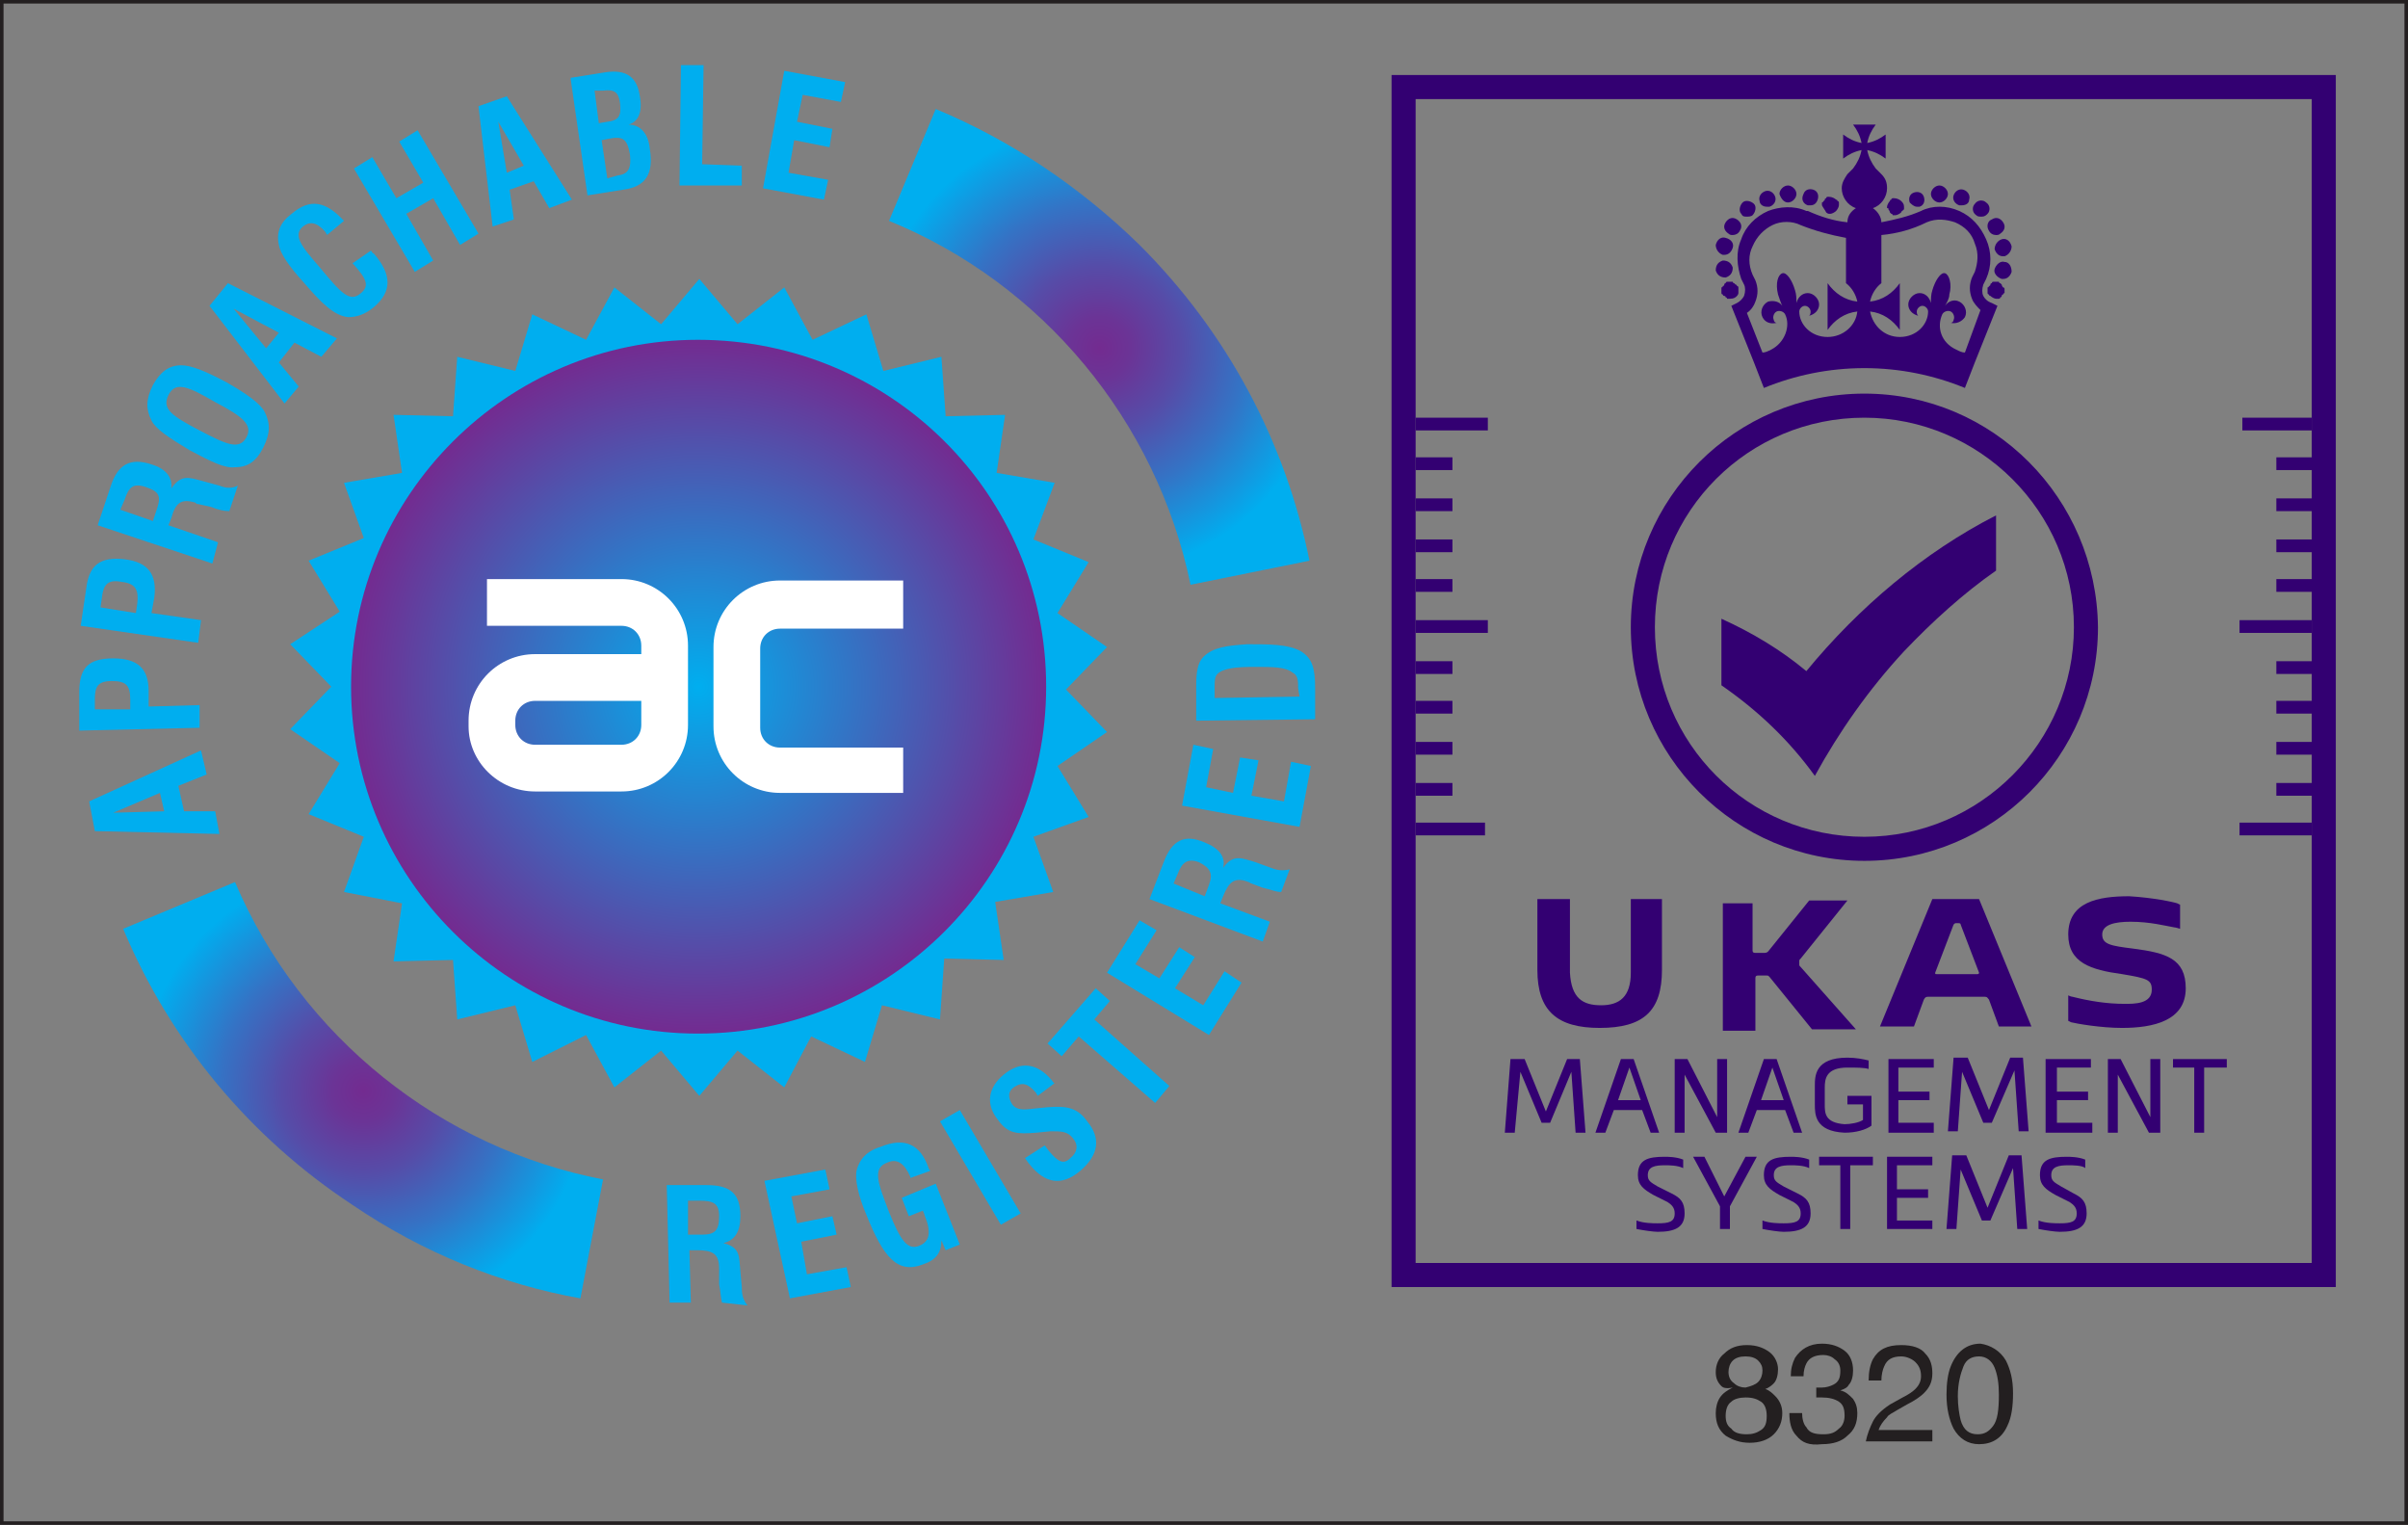 <?xml version="1.0" encoding="utf-8"?>
<!-- Generator: Adobe Illustrator 26.3.1, SVG Export Plug-In . SVG Version: 6.00 Build 0)  -->
<svg version="1.1" id="Layer_1" xmlns="http://www.w3.org/2000/svg" xmlns:xlink="http://www.w3.org/1999/xlink" x="0px" y="0px"
	 viewBox="0 0 170.1 107.7" style="enable-background:new 0 0 170.1 107.7;" xml:space="preserve">
<rect x="0" y="0" width="170.1" height="107.7" fill="#808080" stroke="none"/>
<style type="text/css">
	.st0{fill:none;stroke:#231F20;stroke-width:0.5;}
	.st1{fill:#231F20;}
	.st2{fill:#00AEEF;}
	.st3{fill:url(#SVGID_1_);}
	.st4{fill:#FFFFFF;}
	.st5{fill:url(#SVGID_00000165924481866093990510000002949504167154217361_);}
	.st6{fill:url(#SVGID_00000065062507508817671940000006144595055482582954_);}
	.st7{fill:#330072;}
</style>
<rect class="st0" width="170.1" height="107.7"/>
<g>
	<path class="st1" d="M121.6,97.9c-0.3-0.3-0.4-0.6-0.4-1c0-0.5,0.2-1,0.6-1.3c0.4-0.4,0.9-0.6,1.6-0.6c0.7,0,1.2,0.2,1.6,0.5
		c0.4,0.3,0.6,0.8,0.6,1.2c0,0.4-0.1,0.8-0.3,1c-0.1,0.1-0.3,0.3-0.6,0.4c0.3,0.1,0.5,0.3,0.7,0.5c0.3,0.3,0.5,0.7,0.5,1.2
		c0,0.6-0.2,1.1-0.6,1.5c-0.4,0.4-1,0.6-1.7,0.6c-0.7,0-1.2-0.2-1.7-0.5c-0.5-0.4-0.7-0.9-0.7-1.6c0-0.4,0.1-0.8,0.3-1.1
		c0.2-0.3,0.5-0.5,0.9-0.7C121.9,98.1,121.7,98,121.6,97.9z M124.4,101c0.3-0.2,0.4-0.5,0.4-1c0-0.4-0.1-0.8-0.4-1
		c-0.3-0.2-0.6-0.3-1.1-0.3c-0.4,0-0.8,0.1-1,0.3c-0.3,0.2-0.4,0.6-0.4,1c0,0.4,0.1,0.7,0.4,0.9c0.2,0.3,0.6,0.4,1.1,0.4
		C123.8,101.3,124.1,101.2,124.4,101z M124.2,97.6c0.2-0.2,0.3-0.5,0.3-0.8c0-0.3-0.1-0.5-0.3-0.7c-0.2-0.2-0.5-0.3-0.9-0.3
		c-0.4,0-0.7,0.1-0.9,0.3c-0.2,0.2-0.3,0.5-0.3,0.8c0,0.3,0.1,0.6,0.4,0.8c0.2,0.2,0.5,0.3,0.8,0.3C123.7,97.9,124,97.8,124.2,97.6z
		"/>
	<path class="st1" d="M126.9,101.4c-0.4-0.4-0.5-1-0.5-1.6h0.9c0,0.4,0.1,0.8,0.3,1c0.2,0.4,0.6,0.5,1.2,0.5c0.5,0,0.8-0.1,1.1-0.4
		c0.3-0.2,0.4-0.6,0.4-0.9c0-0.5-0.1-0.8-0.4-1c-0.3-0.2-0.7-0.3-1.2-0.3c-0.1,0-0.1,0-0.2,0c-0.1,0-0.1,0-0.2,0V98
		c0.1,0,0.2,0,0.2,0c0.1,0,0.1,0,0.2,0c0.3,0,0.6-0.1,0.8-0.2c0.4-0.2,0.5-0.5,0.5-1c0-0.3-0.1-0.6-0.4-0.8
		c-0.2-0.2-0.5-0.3-0.8-0.3c-0.6,0-1,0.2-1.2,0.6c-0.1,0.2-0.2,0.5-0.2,0.9h-0.9c0-0.5,0.1-0.9,0.3-1.3c0.4-0.6,1-1,1.9-1
		c0.7,0,1.2,0.2,1.6,0.5c0.4,0.3,0.6,0.8,0.6,1.4c0,0.4-0.1,0.8-0.3,1c-0.1,0.2-0.3,0.3-0.6,0.4c0.4,0.1,0.6,0.3,0.9,0.6
		c0.2,0.3,0.3,0.6,0.3,1c0,0.7-0.2,1.2-0.7,1.6c-0.4,0.4-1,0.6-1.8,0.6C127.8,102.1,127.3,101.9,126.9,101.4z"/>
	<path class="st1" d="M132.3,100.4c0.2-0.4,0.6-0.8,1.2-1.2l0.9-0.5c0.4-0.2,0.7-0.4,0.9-0.6c0.3-0.3,0.4-0.6,0.4-0.9
		c0-0.4-0.1-0.7-0.4-1c-0.2-0.2-0.6-0.4-1-0.4c-0.6,0-1,0.2-1.2,0.7c-0.1,0.2-0.2,0.6-0.2,1h-0.9c0-0.6,0.1-1.1,0.3-1.5
		c0.4-0.7,1-1,2-1c0.8,0,1.4,0.2,1.7,0.6c0.4,0.4,0.5,0.9,0.5,1.4c0,0.6-0.2,1-0.6,1.4c-0.2,0.2-0.6,0.5-1.2,0.8l-0.7,0.4
		c-0.3,0.2-0.6,0.3-0.7,0.5c-0.3,0.3-0.5,0.6-0.6,0.9h3.8v0.8h-4.7C131.9,101.3,132.1,100.8,132.3,100.4z"/>
	<path class="st1" d="M141.7,96.1c0.3,0.6,0.5,1.3,0.5,2.3c0,0.9-0.1,1.7-0.4,2.3c-0.4,0.9-1.1,1.3-2,1.3c-0.8,0-1.4-0.4-1.8-1.1
		c-0.3-0.6-0.5-1.4-0.5-2.4c0-0.8,0.1-1.5,0.3-2c0.4-1,1.1-1.6,2.1-1.6C140.6,95,141.3,95.4,141.7,96.1z M140.8,100.7
		c0.3-0.4,0.4-1.1,0.4-2.2c0-0.8-0.1-1.4-0.3-1.9c-0.2-0.5-0.6-0.8-1.1-0.8c-0.5,0-0.9,0.2-1.1,0.7c-0.2,0.5-0.4,1.2-0.4,2.1
		c0,0.7,0.1,1.3,0.2,1.7c0.2,0.7,0.6,1,1.2,1C140.2,101.3,140.5,101.1,140.8,100.7z"/>
</g>
<g>
	<g>
		<path class="st2" d="M47.1,83.7l2.8,0c1.7,0,2.4,0.6,2.4,2.2c0,1.1-0.4,1.7-1.2,1.9c1.2,0.3,1.1,0.9,1.2,2l0.1,1.1
			c0,0.6,0.1,0.9,0.4,1.3L51,92c-0.1-0.4-0.1-0.8-0.2-1.3l0-0.9c0-0.1,0-0.1,0-0.2c0-1.1-0.5-1.3-1.6-1.3l-0.5,0l0.1,3.7l-1.5,0
			L47.1,83.7z M49.6,87.2c0.9,0,1.2-0.3,1.2-1.3c0-0.9-0.4-1.1-1.4-1.1l-0.8,0l0,2.4L49.6,87.2z"/>
		<path class="st2" d="M54,83.4l4.3-0.8l0.3,1.4l-2.7,0.5l0.4,1.9l2.5-0.5l0.3,1.3l-2.5,0.5l0.4,2.3l2.8-0.5l0.3,1.4l-4.3,0.8
			L54,83.4z"/>
		<path class="st2" d="M66.5,87.6c0,0.9-0.4,1.4-1.3,1.7c-1.8,0.7-2.8-0.5-4-3.5c-0.6-1.4-0.8-2.5-0.7-3.1c0.2-0.8,0.7-1.4,1.7-1.7
			c1.7-0.7,2.8-0.2,3.4,1.5c0,0.1,0.1,0.1,0.1,0.2l-1.4,0.5c0,0,0-0.1,0-0.1c-0.4-0.9-0.9-1.3-1.6-1c-1.1,0.4-0.7,1.4,0.1,3.5
			c0.8,2,1.3,2.7,2.1,2.4c0.8-0.3,0.9-1,0.4-2.2c0-0.1-0.1-0.2-0.1-0.3l-1,0.4l-0.5-1.3l2.4-1l1.7,4.3l-1,0.4L66.5,87.6z"/>
		<path class="st2" d="M66.4,79.2l1.4-0.8l4.3,7.3l-1.4,0.8L66.4,79.2z"/>
		<path class="st2" d="M73.8,80.9l0.3,0.4c0.6,0.7,1,1,1.5,0.5c0.5-0.4,0.6-0.9,0.2-1.4c-0.4-0.5-0.8-0.5-1.6-0.5l-1,0.1
			c-1.3,0.1-2,0.1-2.7-0.9c-0.9-1.1-0.7-2.3,0.4-3.2c1.2-1,2.4-0.8,3.4,0.4c0.1,0.1,0.1,0.2,0.2,0.2l-1.2,0.9c0-0.1-0.1-0.1-0.1-0.2
			c-0.6-0.7-1-0.8-1.6-0.4c-0.4,0.3-0.4,0.7-0.1,1.2c0.3,0.4,0.8,0.4,1.5,0.3l1-0.1c1.3-0.1,2.1,0,2.8,1c1,1.2,0.8,2.4-0.5,3.5
			c-1.3,1.1-2.5,0.9-3.6-0.5c-0.1-0.1-0.2-0.3-0.3-0.4L73.8,80.9z"/>
		<path class="st2" d="M76.2,73.2L75,74.6l-1-0.9l3.4-3.9l1,0.9L77.3,72l5.3,4.7l-1,1.2L76.2,73.2z"/>
		<path class="st2" d="M78.2,68.7l2.3-3.7l1.2,0.7l-1.5,2.4l1.7,1l1.4-2.2l1.1,0.7L83,69.8l2,1.2l1.5-2.4l1.2,0.8l-2.3,3.7
			L78.2,68.7z"/>
		<path class="st2" d="M81.2,63.5l1-2.6c0.6-1.6,1.5-2,2.9-1.4c1,0.4,1.5,1,1.3,1.8c0.7-1,1.3-0.7,2.3-0.4l1.1,0.4
			c0.5,0.2,0.9,0.2,1.3,0.1L90.5,63c-0.4,0-0.8-0.2-1.3-0.3l-0.8-0.3c-0.1,0-0.1-0.1-0.2-0.1c-1-0.4-1.4,0-1.8,1l-0.2,0.5l3.5,1.3
			l-0.5,1.4L81.2,63.5z M85.4,62.5c0.3-0.8,0.1-1.2-0.7-1.6c-0.8-0.3-1.2,0-1.5,0.8l-0.3,0.7l2.2,0.9L85.4,62.5z"/>
		<path class="st2" d="M83.5,56.9l0.8-4.3l1.4,0.3l-0.5,2.7l1.9,0.4l0.5-2.5l1.3,0.2l-0.5,2.5l2.3,0.4l0.5-2.8l1.4,0.3l-0.8,4.3
			L83.5,56.9z"/>
		<path class="st2" d="M84.5,50.9l0-2.5c0-0.9,0.1-1.6,0.5-2c0.7-0.7,1.7-0.8,3.1-0.9c1.6,0,2.9,0,3.8,0.5c0.8,0.5,1,1.2,1,2.6
			l0,2.2L84.5,50.9z M91.7,48.6c0-0.5,0-0.9-0.4-1.1c-0.5-0.4-1.4-0.4-2.7-0.4c-1.3,0-2.2,0.1-2.6,0.5c-0.2,0.2-0.2,0.5-0.2,1l0,0.7
			l6-0.1L91.7,48.6z"/>
	</g>
	<g>
		<path class="st2" d="M6.7,58.7l-0.4-2.1l7.9-3.6l0.4,1.7l-2,0.8l0.4,1.8l2.2,0l0.3,1.6L6.7,58.7z M11.3,56L8,57.4l3.6-0.1L11.3,56
			z"/>
		<path class="st2" d="M5.6,51.6l0-2.7c0-1.7,0.6-2.4,2.4-2.4c1.7,0,2.5,0.7,2.5,2.3l0,1.1l3.6-0.1l0,1.6L5.6,51.6z M9.2,49.4
			c0-1-0.3-1.3-1.3-1.3c-1,0-1.2,0.4-1.2,1.3l0,0.7l2.5,0L9.2,49.4z"/>
		<path class="st2" d="M5.7,44.2l0.4-2.7c0.2-1.6,1-2.2,2.7-2c1.7,0.2,2.3,1.1,2.1,2.7l-0.2,1.1l3.5,0.5L14,45.4L5.7,44.2z
			 M9.7,42.6c0.1-0.9-0.1-1.4-1.1-1.5c-1-0.2-1.3,0.2-1.4,1.1l-0.1,0.7l2.5,0.4L9.7,42.6z"/>
		<path class="st2" d="M6.9,37.1l0.9-2.7c0.5-1.6,1.4-2.1,2.9-1.6c1,0.3,1.5,0.9,1.4,1.7c0.7-1,1.2-0.8,2.3-0.5l1.1,0.3
			c0.5,0.2,0.9,0.2,1.3,0l-0.6,1.8c-0.4,0-0.8-0.1-1.3-0.3L14,35.6c-0.1,0-0.1,0-0.2-0.1c-1-0.3-1.4,0-1.7,1.1l-0.2,0.5l3.5,1.2
			L15,39.8L6.9,37.1z M11.1,35.9c0.3-0.9,0.1-1.2-0.8-1.5c-0.9-0.3-1.2,0-1.5,0.9L8.5,36l2.3,0.8L11.1,35.9z"/>
		<path class="st2" d="M10.7,29.7c-0.4-0.8-0.4-1.5,0.1-2.5c0.5-0.9,1.1-1.4,2-1.4c0.7,0,1.7,0.4,3.2,1.2c1.4,0.8,2.4,1.5,2.7,2.1
			c0.4,0.8,0.4,1.5-0.1,2.5s-1.1,1.4-2,1.4c-0.7,0.1-1.7-0.4-3.2-1.2C11.9,30.9,11,30.3,10.7,29.7z M17.4,30.9
			c0.5-0.9-0.3-1.5-2.2-2.5c-1.9-1.1-2.8-1.5-3.3-0.5c-0.5,1,0.3,1.5,2.2,2.5C16,31.4,16.9,31.8,17.4,30.9z"/>
		<path class="st2" d="M14.8,21.6l1.3-1.6l7.7,3.9l-1.1,1.3l-1.9-1l-1.1,1.4l1.4,1.7l-1,1.2L14.8,21.6z M19.7,23.5l-3.2-1.7l2.3,2.8
			L19.7,23.5z"/>
		<path class="st2" d="M26.2,17.7c0.1,0.1,0.1,0.2,0.2,0.2c1.3,1.5,1.3,2.7,0,3.8c-0.6,0.5-1.2,0.7-1.8,0.7c-1-0.1-1.9-1-3.1-2.4
			c-1.1-1.2-1.7-2.1-1.8-2.7c-0.2-0.9,0.1-1.6,0.9-2.2c1.3-1.1,2.4-0.9,3.7,0.5l-1.2,1c0-0.1-0.1-0.1-0.1-0.2
			c-0.6-0.7-1.1-0.8-1.6-0.4c-0.7,0.6-0.2,1.3,1.2,2.9c1.5,1.8,2.1,2.5,2.9,1.8c0.6-0.5,0.4-1-0.5-2c0,0-0.1-0.1-0.1-0.1L26.2,17.7z
			"/>
		<path class="st2" d="M25,11.9l1.3-0.8L28,14l1.9-1.1l-1.7-2.9l1.3-0.8l4.3,7.3l-1.3,0.8l-1.9-3.3l-1.9,1.1l1.9,3.3l-1.3,0.8
			L25,11.9z"/>
		<path class="st2" d="M33.8,7.5l2-0.7l4.6,7.3l-1.6,0.6l-1.1-1.9L36,13.4l0.3,2.1l-1.5,0.5L33.8,7.5z M37,11.7l-1.8-3.1l0.6,3.6
			L37,11.7z"/>
		<path class="st2" d="M40.3,5.5l2.5-0.4c1.4-0.2,2.2,0.3,2.4,1.7c0.2,1.1-0.1,1.8-0.8,2c0.8,0,1.4,0.6,1.5,1.7
			c0.3,1.8-0.3,2.7-1.9,2.9l-2.5,0.4L40.3,5.5z M42.9,8.6c0.8-0.1,1-0.4,0.9-1.3c-0.1-0.8-0.4-1-1.2-0.9L42,6.4l0.3,2.3L42.9,8.6z
			 M43.6,12.4c0.8-0.1,1-0.5,0.9-1.5c-0.2-1.1-0.5-1.3-1.5-1.1l-0.5,0.1l0.4,2.7L43.6,12.4z"/>
		<path class="st2" d="M48.1,4.6l1.6,0l-0.1,7l2.8,0.1l0,1.4L48,13.1L48.1,4.6z"/>
		<path class="st2" d="M55.4,5l4.3,0.8l-0.3,1.4l-2.7-0.5l-0.4,1.9l2.5,0.5l-0.2,1.3l-2.5-0.5l-0.4,2.3l2.8,0.5l-0.3,1.4l-4.3-0.8
			L55.4,5z"/>
	</g>
	<path class="st2" d="M55.4,75.8l-3.2-2.5l-2.6,3.1L47,73.4l-3.2,2.5l-1.9-3.6l-3.6,1.8l-1.1-3.9l-3.9,1l-0.3-4l-4,0.1l0.5-4l-4-0.7
		l1.4-3.8l-3.7-1.5l2.1-3.4l-3.3-2.3l2.8-2.9l-2.8-2.9l3.3-2.3L23,40l3.7-1.5l-1.4-3.8l4-0.7l-0.6-4l4,0.1l0.3-4l3.9,1l1.1-3.9
		l3.6,1.7l1.9-3.6l3.2,2.5l2.6-3.1l2.6,3.1l3.2-2.5l1.9,3.6l3.6-1.8l1.1,3.9l3.9-1l0.3,4l4-0.1l-0.5,4l4,0.7l-1.4,3.8l3.7,1.5
		l-2.1,3.4l3.3,2.3l-2.8,2.9l2.8,2.9L74,53.7l2.1,3.4l-3.7,1.5l1.4,3.8l-4,0.7l0.6,4l-4-0.1l-0.3,4l-3.9-1L61,74l-3.6-1.7L55.4,75.8
		z"/>
	<path class="st2" d="M55.4,76.8l-3.3-2.6l-2.7,3.2l-2.7-3.2l-3.3,2.6l-2-3.7L37.6,75l-1.2-4l-4.1,1l-0.3-4.2l-4.2,0.1l0.6-4.1
		L24.3,63l1.4-3.9l-3.9-1.6l2.2-3.6l-3.5-2.4l2.9-3l-2.9-3l3.5-2.3l-2.2-3.6l3.9-1.6l-1.4-3.9l4.1-0.7l-0.6-4.1l4.2,0.1l0.3-4.2
		l4.1,1l1.2-4l3.8,1.8l2-3.7l3.3,2.6l2.7-3.2l2.7,3.2l3.3-2.6l2,3.7l3.8-1.8l1.2,4l4.1-1l0.3,4.2l4.2-0.1l-0.6,4.1l4.1,0.7L73,38.1
		l3.9,1.6l-2.2,3.6l3.5,2.4l-2.9,3l2.9,3l-3.5,2.4l2.2,3.6L73,59.1l1.4,3.9l-4.1,0.7l0.6,4.1l-4.2-0.1L66.4,72l-4.1-1l-1.2,4
		l-3.8-1.8L55.4,76.8z"/>
	<radialGradient id="SVGID_1_" cx="49.343" cy="48.495" r="24.53" gradientUnits="userSpaceOnUse">
		<stop  offset="0" style="stop-color:#00AEEF"/>
		<stop  offset="1" style="stop-color:#732B90"/>
	</radialGradient>
	<path class="st3" d="M73.9,48.5C73.9,62,62.9,73,49.3,73c-13.5,0-24.5-11-24.5-24.5c0-13.5,11-24.5,24.5-24.5
		C62.9,24,73.9,34.9,73.9,48.5z"/>
	<path class="st4" d="M34.4,41v3.2h9.5c0.8,0,1.4,0.6,1.4,1.4c0,0,0,0.5,0,0.6c-1.7,0-7.5,0-7.5,0c-2.6,0-4.7,2.1-4.7,4.7v0.4h0
		c0,2.5,2.1,4.6,4.7,4.6h6.1c2.6,0,4.7-2.1,4.7-4.7v-5.6c0-2.6-2.1-4.7-4.7-4.7H34.4z M36.4,50.9c0-0.8,0.6-1.4,1.4-1.4
		c0,0,5.9,0,7.5,0c0,0.7,0,1.7,0,1.7c0,0.8-0.6,1.4-1.4,1.4h-6.1c-0.8,0-1.4-0.6-1.4-1.4C36.4,51.1,36.4,50.9,36.4,50.9z"/>
	<g>
		<path class="st4" d="M55.1,41c-2.6,0-4.7,2.1-4.7,4.7v5.6c0,2.6,2.1,4.7,4.7,4.7h8.7v-3.2h-8.7c-0.8,0-1.4-0.6-1.4-1.4v-5.6
			c0-0.8,0.6-1.4,1.4-1.4h8.7V41H55.1z"/>
	</g>
	<g>
		
			<radialGradient id="SVGID_00000021115937326946789800000011528245518665389210_" cx="77.675" cy="24.575" r="15.862" gradientUnits="userSpaceOnUse">
			<stop  offset="0" style="stop-color:#732B90"/>
			<stop  offset="0.139" style="stop-color:#6B3496"/>
			<stop  offset="0.363" style="stop-color:#564CA8"/>
			<stop  offset="0.646" style="stop-color:#3473C5"/>
			<stop  offset="0.974" style="stop-color:#04A9EC"/>
			<stop  offset="1" style="stop-color:#00AEEF"/>
		</radialGradient>
		<path style="fill:url(#SVGID_00000021115937326946789800000011528245518665389210_);" d="M66.1,7.7l-3.3,7.9
			c10.8,4.4,18.9,14.1,21.3,25.7l8.4-1.7c-1.7-8.4-5.8-16.1-12-22.3C76.3,13.2,71.4,9.9,66.1,7.7z"/>
		
			<radialGradient id="SVGID_00000075853870543940402450000011679783258003714203_" cx="25.68" cy="77.049" r="15.852" gradientUnits="userSpaceOnUse">
			<stop  offset="0" style="stop-color:#732B90"/>
			<stop  offset="0.139" style="stop-color:#6B3496"/>
			<stop  offset="0.363" style="stop-color:#564CA8"/>
			<stop  offset="0.646" style="stop-color:#3473C5"/>
			<stop  offset="0.974" style="stop-color:#04A9EC"/>
			<stop  offset="1" style="stop-color:#00AEEF"/>
		</radialGradient>
		<path style="fill:url(#SVGID_00000075853870543940402450000011679783258003714203_);" d="M41,91.7l1.6-8.4
			c-11.4-2.2-21.3-10-26-21l-7.9,3.3c3.3,7.9,8.9,14.7,16.2,19.5C29.9,88.5,35.4,90.7,41,91.7z"/>
	</g>
</g>
<g>
	<g>
		<path class="st7" d="M109.5,79.3h-0.6l-1.5-3.6h0L107,80h-0.7l0.4-5.2h1l1.5,3.7l1.5-3.7h0.9l0.4,5.2h-0.7l-0.3-4.3h0L109.5,79.3z
			"/>
		<path class="st7" d="M116.6,80l-0.6-1.6h-2l-0.6,1.6h-0.7l1.8-5.2h0.9l1.8,5.2H116.6z M114.3,77.7h1.6l-0.8-2.3h0L114.3,77.7z"/>
		<path class="st7" d="M121.3,78.9L121.3,78.9l0-4.1h0.7V80h-0.8l-2.2-4.1h0V80h-0.7v-5.2h0.9L121.3,78.9z"/>
		<path class="st7" d="M126.7,80l-0.6-1.6h-2l-0.6,1.6h-0.7l1.8-5.2h0.9l1.8,5.2H126.7z M124.4,77.7h1.6l-0.8-2.3h0L124.4,77.7z"/>
		<path class="st7" d="M130.3,80c-2.1-0.1-2.1-1.3-2.1-2v-1.3c0-0.7,0-2,2.3-2c0.6,0,1.1,0.1,1.5,0.2v0.6c-0.3-0.1-0.9-0.1-1.5-0.1
			c-1.5,0-1.6,0.8-1.6,1.4V78c0,0.6,0,1.3,1.4,1.4c0.4,0,1-0.1,1.3-0.3V78h-1.1v-0.6h1.7v2.1C131.8,79.8,131.1,80,130.3,80z"/>
		<path class="st7" d="M133.4,80v-5.2h3.2v0.6h-2.5v1.7h2.2v0.6h-2.2v1.6h2.5V80H133.4z"/>
		<path class="st7" d="M140.7,79.3h-0.6l-1.5-3.6h0l-0.3,4.2h-0.7l0.4-5.2h1l1.5,3.7l1.5-3.7h0.9l0.4,5.2h-0.7l-0.3-4.3h0
			L140.7,79.3z"/>
		<path class="st7" d="M144.5,80v-5.2h3.2v0.6h-2.4v1.7h2.2v0.6h-2.2v1.6h2.5V80H144.5z"/>
		<path class="st7" d="M151.9,78.9L151.9,78.9l0-4.1h0.7V80h-0.8l-2.2-4.1h0V80h-0.7v-5.2h0.9L151.9,78.9z"/>
		<path class="st7" d="M155.1,75.4h-1.6v-0.6h3.8v0.6h-1.6V80h-0.7V75.4z"/>
		<path class="st7" d="M117.6,82.3c-0.7,0-1.2,0.1-1.2,0.7c0,0.4,0.2,0.5,0.7,0.8l1,0.5c0.6,0.3,0.9,0.6,0.9,1.4
			c0,1-0.7,1.3-1.9,1.3c-0.3,0-1-0.1-1.5-0.2v-0.6c0.5,0.2,1.2,0.2,1.5,0.2c0.8,0,1.2-0.1,1.2-0.7c0-0.4-0.2-0.6-0.5-0.8l-1-0.5
			c-0.7-0.4-1.1-0.7-1.1-1.4c0-1.1,0.7-1.3,1.9-1.3c0.2,0,0.8,0,1.3,0.2v0.6C118.5,82.3,117.9,82.3,117.6,82.3z"/>
		<path class="st7" d="M121.8,84.5L121.8,84.5l1.5-2.8h0.8l-1.9,3.5v1.6h-0.7v-1.6l-1.9-3.5h0.8L121.8,84.5z"/>
		<path class="st7" d="M126.5,82.3c-0.7,0-1.2,0.1-1.2,0.7c0,0.4,0.2,0.5,0.7,0.8l1,0.5c0.6,0.3,0.9,0.6,0.9,1.4
			c0,1-0.7,1.3-1.9,1.3c-0.3,0-1-0.1-1.5-0.2v-0.6c0.5,0.2,1.2,0.2,1.5,0.2c0.8,0,1.2-0.1,1.2-0.7c0-0.4-0.2-0.6-0.5-0.8l-1-0.5
			c-0.7-0.4-1.1-0.7-1.1-1.4c0-1.1,0.7-1.3,1.9-1.3c0.2,0,0.8,0,1.3,0.2v0.6C127.4,82.3,126.8,82.3,126.5,82.3z"/>
		<path class="st7" d="M130.1,82.3h-1.6v-0.6h3.8v0.6h-1.6v4.5h-0.7V82.3z"/>
		<path class="st7" d="M133.3,86.9v-5.2h3.2v0.6H134V84h2.2v0.6H134v1.6h2.5v0.6H133.3z"/>
		<path class="st7" d="M140.6,86.2H140l-1.5-3.6h0l-0.3,4.2h-0.7l0.4-5.2h1l1.5,3.7l1.5-3.7h0.9l0.4,5.2h-0.7l-0.3-4.3h0L140.6,86.2
			z"/>
		<path class="st7" d="M146.1,82.3c-0.7,0-1.2,0.1-1.2,0.7c0,0.4,0.2,0.5,0.7,0.8l0.9,0.5c0.6,0.3,0.9,0.6,0.9,1.4
			c0,1-0.7,1.3-1.9,1.3c-0.3,0-1-0.1-1.5-0.2v-0.6c0.5,0.2,1.2,0.2,1.5,0.2c0.8,0,1.2-0.1,1.2-0.7c0-0.4-0.2-0.6-0.5-0.8l-1-0.5
			c-0.7-0.4-1.1-0.7-1.1-1.4c0-1.1,0.7-1.3,1.9-1.3c0.2,0,0.8,0,1.3,0.2v0.6C147.1,82.3,146.4,82.3,146.1,82.3z"/>
	</g>
	<path class="st7" d="M127.6,47.4c-1.8-1.5-3.8-2.7-6-3.7V45v1.1v0.2v0.9v1.2c2.6,1.8,4.8,3.9,6.6,6.4v0c1.7-3.1,3.8-6.1,6.3-8.8
		c2-2.1,4.2-4.1,6.5-5.7v-0.2v-1.3v-0.6v-0.9v-0.9C135.9,39,131.3,42.9,127.6,47.4z"/>
	<g>
		<g>
			<path class="st7" d="M122.7,20.9C122.7,20.9,122.8,20.9,122.7,20.9c0.1-0.1,0.1-0.2,0.1-0.2c0,0,0-0.1,0-0.1c0,0,0-0.1,0-0.1
				c0,0,0-0.1,0-0.1c0,0,0-0.1,0-0.1c0,0,0-0.1-0.1-0.1c0,0,0-0.1-0.1-0.1c0,0-0.1-0.1-0.1-0.1c0,0-0.1,0-0.1-0.1c0,0-0.1,0-0.1,0
				c-0.1,0-0.1,0-0.2,0c0,0-0.1,0-0.1,0c0,0-0.1,0-0.1,0.1c0,0-0.1,0-0.1,0.1c0,0,0,0.1-0.1,0.1c0,0,0,0.1-0.1,0.1c0,0,0,0.1,0,0.1
				c0,0,0,0.1,0,0.1c0,0,0,0.1,0,0.1c0,0,0,0.1,0,0.1c0,0,0,0.1,0.1,0.1c0,0,0,0.1,0.1,0.1c0,0,0.1,0,0.1,0.1c0,0,0.1,0,0.1,0.1
				c0,0,0.1,0,0.1,0c0,0,0.1,0,0.1,0C122.5,21.1,122.6,21,122.7,20.9"/>
			<path class="st7" d="M122.1,16.5c0.1,0.1,0.2,0.1,0.3,0.1c0.2,0,0.4-0.1,0.5-0.3c0.2-0.3,0.1-0.6-0.2-0.8
				c-0.3-0.2-0.6-0.1-0.8,0.2C121.7,16,121.8,16.3,122.1,16.5"/>
			<path class="st7" d="M123.4,15.3c0.1,0,0.3,0,0.4-0.1c0.2-0.2,0.3-0.6,0.1-0.8c-0.2-0.2-0.6-0.3-0.8-0.1
				c-0.2,0.2-0.3,0.6-0.1,0.8C123.1,15.3,123.2,15.3,123.4,15.3"/>
			<path class="st7" d="M124.8,14.6c0.1,0,0.1,0,0.2,0c0.3-0.1,0.5-0.4,0.4-0.7c-0.1-0.3-0.4-0.5-0.7-0.4c-0.3,0.1-0.5,0.4-0.4,0.7
				C124.3,14.4,124.5,14.6,124.8,14.6"/>
			<path class="st7" d="M126.3,14.3c0.3,0,0.6-0.3,0.6-0.6c0-0.3-0.3-0.6-0.6-0.6c-0.3,0-0.6,0.3-0.6,0.6
				C125.8,14,126,14.3,126.3,14.3"/>
			<path class="st7" d="M127.7,14.5c0.1,0,0.1,0,0.2,0c0.2,0,0.4-0.1,0.5-0.4c0.1-0.3,0-0.6-0.3-0.7c-0.3-0.1-0.6,0-0.7,0.3
				C127.2,14.1,127.4,14.4,127.7,14.5"/>
			<path class="st7" d="M121.7,18c0,0,0.1,0,0.1,0c0.3,0,0.5-0.2,0.6-0.5c0.1-0.3-0.1-0.6-0.5-0.7c-0.3-0.1-0.6,0.1-0.7,0.5
				C121.2,17.6,121.4,17.9,121.7,18"/>
			<path class="st7" d="M121.9,19.6c0.3-0.1,0.5-0.3,0.5-0.7v0c-0.1-0.3-0.3-0.5-0.7-0.5c-0.3,0.1-0.5,0.3-0.5,0.7
				C121.3,19.4,121.5,19.6,121.9,19.6C121.8,19.6,121.9,19.6,121.9,19.6"/>
			<path class="st7" d="M129,15C129.1,15,129.1,15,129,15c0.1,0.1,0.2,0.1,0.2,0.1c0,0,0.1,0,0.1,0c0.1,0,0.3-0.1,0.4-0.2
				c0.1-0.1,0.2-0.3,0.2-0.4c0,0,0-0.1,0-0.1c0,0,0-0.1,0-0.1c0,0,0-0.1-0.1-0.1c0,0,0-0.1-0.1-0.1c-0.1-0.1-0.3-0.2-0.5-0.2
				c0,0-0.1,0-0.1,0c0,0-0.1,0-0.1,0.1c0,0-0.1,0-0.1,0.1c0,0,0,0.1-0.1,0.1c0,0,0,0.1-0.1,0.1c0,0,0,0.1,0,0.1c0,0,0,0.1,0,0.1
				C128.8,14.7,128.9,14.8,129,15C129,15,129,15,129,15"/>
			<path class="st7" d="M141.5,20.3C141.5,20.3,141.5,20.2,141.5,20.3c-0.1-0.1-0.1-0.2-0.1-0.2c0,0-0.1-0.1-0.1-0.1
				c0,0-0.1,0-0.1-0.1c0,0-0.1,0-0.1,0c-0.1,0-0.2,0-0.2,0c0,0-0.1,0-0.1,0c0,0-0.1,0-0.1,0.1c0,0-0.1,0-0.1,0.1c0,0,0,0.1-0.1,0.1
				c0,0,0,0.1-0.1,0.1c0,0,0,0.1,0,0.1c0,0,0,0.1,0,0.1c0,0,0,0.1,0,0.1c0,0,0,0.1,0,0.1c0,0,0,0.1,0.1,0.1c0,0,0,0.1,0.1,0.1
				c0.1,0.1,0.3,0.2,0.4,0.2c0,0,0.1,0,0.1,0c0,0,0.1,0,0.1,0c0,0,0.1,0,0.1-0.1c0,0,0.1,0,0.1-0.1c0,0,0-0.1,0.1-0.1
				c0,0,0-0.1,0.1-0.1c0,0,0-0.1,0-0.1c0,0,0-0.1,0-0.1c0,0,0-0.1,0-0.1C141.6,20.4,141.6,20.3,141.5,20.3"/>
			<path class="st7" d="M138.4,14.5c0.1,0,0.1,0,0.2,0c0.2,0,0.5-0.1,0.5-0.4c0.1-0.3-0.1-0.6-0.4-0.7c-0.3-0.1-0.6,0.1-0.7,0.4
				C137.9,14.1,138.1,14.4,138.4,14.5"/>
			<path class="st7" d="M139.6,15.2c0.1,0.1,0.2,0.1,0.4,0.1c0.2,0,0.3-0.1,0.4-0.2c0.2-0.2,0.2-0.6-0.1-0.8
				c-0.2-0.2-0.6-0.2-0.8,0.1C139.3,14.6,139.3,15,139.6,15.2"/>
			<path class="st7" d="M140.5,16.3c0.1,0.2,0.3,0.3,0.5,0.3c0.1,0,0.2,0,0.3-0.1c0.3-0.2,0.4-0.5,0.2-0.8c-0.2-0.3-0.5-0.4-0.8-0.2
				C140.4,15.6,140.3,16,140.5,16.3"/>
			<path class="st7" d="M137,14.3c0.3,0,0.6-0.3,0.6-0.6c0-0.3-0.3-0.6-0.6-0.6l0,0c-0.3,0-0.6,0.3-0.6,0.6
				C136.4,14,136.7,14.3,137,14.3"/>
			<path class="st7" d="M141.4,16.9c-0.3,0.1-0.5,0.4-0.5,0.7c0.1,0.3,0.3,0.5,0.6,0.5c0,0,0.1,0,0.1,0c0.3-0.1,0.5-0.4,0.5-0.7
				C142,17,141.7,16.8,141.4,16.9"/>
			<path class="st7" d="M141.6,18.5c-0.3-0.1-0.6,0.2-0.7,0.5c-0.1,0.3,0.2,0.6,0.5,0.7c0,0,0.1,0,0.1,0c0.3,0,0.5-0.2,0.6-0.5
				C142.1,18.8,141.9,18.5,141.6,18.5"/>
			<path class="st7" d="M135.4,14.6c0.1,0,0.1,0,0.2,0c0.3-0.1,0.4-0.4,0.3-0.7c-0.1-0.3-0.4-0.4-0.7-0.3c-0.3,0.1-0.4,0.4-0.3,0.7
				C135,14.4,135.2,14.6,135.4,14.6"/>
			<path class="st7" d="M133.4,14.8C133.4,14.8,133.5,14.8,133.4,14.8c0.1,0.1,0.1,0.2,0.1,0.2c0,0,0.1,0.1,0.1,0.1
				c0,0,0.1,0,0.1,0.1c0,0,0.1,0,0.1,0c0,0,0.1,0,0.1,0c0.1,0,0.3-0.1,0.4-0.2c0,0,0-0.1,0.1-0.1c0,0,0-0.1,0.1-0.1c0,0,0-0.1,0-0.1
				c0,0,0-0.1,0-0.1c0-0.2-0.1-0.3-0.2-0.4c-0.1-0.1-0.3-0.2-0.5-0.2c0,0-0.1,0-0.1,0c0,0-0.1,0-0.1,0.1c0,0-0.1,0-0.1,0.1
				c-0.1,0.1-0.2,0.3-0.2,0.4c0,0,0,0.1,0,0.1C133.4,14.7,133.4,14.7,133.4,14.8"/>
			<path class="st7" d="M140.1,20.9c-0.1-0.2-0.1-0.5,0-0.8l0.2-0.4c0.4-0.9,0.4-1.9,0-2.8c-0.4-0.9-1-1.6-1.9-2
				c-0.9-0.4-1.9-0.4-2.7,0l0,0l0,0c-0.9,0.4-1.8,0.6-2.8,0.8c0-0.4-0.3-0.8-0.6-1c0.6-0.2,1-0.8,1-1.4c0-0.4-0.1-0.7-0.4-1h0
				l-0.4-0.4c-0.3-0.4-0.5-0.8-0.6-1.3c0.5,0.1,0.9,0.3,1.3,0.6V9.5c-0.4,0.3-0.8,0.5-1.3,0.6c0.1-0.5,0.3-0.9,0.6-1.3h-0.8h-0.8
				c0.3,0.4,0.5,0.8,0.6,1.3c-0.5-0.1-0.9-0.3-1.3-0.6v1.7c0.4-0.3,0.8-0.5,1.3-0.6c-0.1,0.5-0.3,0.9-0.6,1.3l-0.4,0.4h0
				c-0.2,0.3-0.4,0.6-0.4,1c0,0.6,0.4,1.2,1,1.4c-0.3,0.2-0.6,0.5-0.6,1c-1-0.1-1.9-0.4-2.8-0.8l-0.1,0c-0.9-0.4-1.9-0.3-2.7,0
				c-0.9,0.4-1.6,1.1-1.9,2c-0.4,0.9-0.3,1.9,0,2.8l0.2,0.4c0.1,0.2,0.1,0.5,0,0.8c-0.1,0.2-0.3,0.4-0.5,0.5l-0.4,0.2l1.6,4l0.7,1.8
				c2.2-0.9,4.6-1.4,7.1-1.4c2.5,0,4.9,0.5,7.1,1.4l0.7-1.8l1.6-4l-0.4-0.2C140.4,21.3,140.2,21.1,140.1,20.9 M131.7,10.3
				L131.7,10.3L131.7,10.3L131.7,10.3L131.7,10.3L131.7,10.3L131.7,10.3z M129.1,23.8c-1.2,0-2-0.9-2-1.8c0-0.2,0.2-0.4,0.4-0.4
				c0.2,0,0.4,0.2,0.4,0.4c0,0.1,0,0.2-0.1,0.3c0.4-0.1,0.7-0.4,0.7-0.8c0-0.4-0.4-0.8-0.8-0.8c-0.4,0-0.7,0.3-0.8,0.7h0
				c0-0.3,0-0.6-0.1-0.9c-0.2-0.7-0.6-1.3-0.9-1.2v0c-0.3,0.1-0.5,0.7-0.3,1.5c0.1,0.3,0.2,0.6,0.3,0.8l0,0c-0.2-0.3-0.6-0.4-1-0.3
				c-0.4,0.2-0.6,0.7-0.4,1.1c0.2,0.4,0.6,0.5,1,0.4c-0.1,0-0.2-0.1-0.2-0.2c-0.1-0.2,0-0.5,0.2-0.6c0.2-0.1,0.5,0,0.6,0.2
				c0.4,0.8,0,2-1,2.5c-0.2,0.1-0.4,0.2-0.6,0.2l-1.1-2.8c0.3-0.2,0.5-0.5,0.6-0.8c0.2-0.5,0.2-1,0-1.5l-0.2-0.4
				c-0.3-0.7-0.3-1.4,0-2c0.3-0.7,0.8-1.2,1.4-1.5c0.6-0.3,1.4-0.3,2,0c1,0.4,2.1,0.7,3.2,0.9v2.5V20c0.4,0.3,0.7,0.8,0.8,1.3
				c-0.9-0.1-1.6-0.6-2.1-1.3v3.3c0.5-0.7,1.2-1.2,2.1-1.3C131.1,23,130.2,23.8,129.1,23.8 M138.8,24.9c-0.2,0-0.4-0.1-0.6-0.2
				c-1.1-0.5-1.4-1.6-1-2.5c0.1-0.2,0.4-0.3,0.6-0.2c0.2,0.1,0.3,0.4,0.2,0.6c0,0.1-0.1,0.2-0.2,0.2c0.4,0.1,0.8-0.1,1-0.4
				c0.2-0.4,0-0.9-0.4-1.1c-0.4-0.2-0.8,0-1,0.3l0,0c0.1-0.2,0.3-0.5,0.3-0.8c0.2-0.7,0-1.4-0.3-1.5v0c-0.3-0.1-0.7,0.5-0.9,1.2
				c-0.1,0.3-0.1,0.6-0.1,0.9h0c-0.1-0.4-0.4-0.7-0.8-0.7c-0.4,0-0.8,0.4-0.8,0.8c0,0.4,0.3,0.7,0.7,0.8c-0.1-0.1-0.1-0.2-0.1-0.3
				c0-0.2,0.2-0.4,0.4-0.4c0.2,0,0.4,0.2,0.4,0.4c0,0.9-0.8,1.8-2,1.8c-1.1,0-1.9-0.8-2.1-1.8c0.9,0.1,1.6,0.6,2.1,1.3V20
				c-0.5,0.7-1.2,1.2-2.1,1.3c0.1-0.5,0.4-1,0.8-1.3v-0.9v-2.5c1.1-0.1,2.2-0.4,3.2-0.9c0.7-0.3,1.4-0.2,2,0
				c0.7,0.3,1.2,0.8,1.4,1.5c0.3,0.7,0.2,1.4,0,2l-0.2,0.4c-0.2,0.5-0.2,1,0,1.5c0.1,0.3,0.4,0.6,0.6,0.8L138.8,24.9z"/>
		</g>
	</g>
	<path class="st7" d="M131.7,29.5c8.1,0,14.8,6.6,14.8,14.8c0,8.1-6.6,14.8-14.8,14.8s-14.8-6.6-14.8-14.8
		C116.9,36.1,123.5,29.5,131.7,29.5 M131.7,27.8c-9.1,0-16.5,7.4-16.5,16.5c0,9.1,7.4,16.5,16.5,16.5c9.1,0,16.5-7.4,16.5-16.5
		C148.1,35.2,140.8,27.8,131.7,27.8L131.7,27.8z"/>
	<path class="st7" d="M163.3,7v82.2H100V7H163.3 M165,5.3H98.3v85.6H165V5.3L165,5.3z"/>
	<g>
		<path class="st7" d="M113.1,71c1.3,0,2.1-0.6,2.1-2.3v-5.2h2.2v5c0,2.9-1.3,4.1-4.4,4.1c-3,0-4.4-1.2-4.4-4.1v-5h2.3v5.2
			C111,70.5,111.8,71,113.1,71z"/>
		<path class="st7" d="M123.8,63.5v3.6c0,0.1,0,0.2,0.2,0.2h0.6c0.1,0,0.2,0,0.3-0.1l2.9-3.6h2.7l-3.3,4.1c-0.1,0.1-0.1,0.1-0.1,0.2
			v0.2c0,0.1,0,0.1,0.1,0.2l3.9,4.4h-3.1l-3-3.7c-0.1-0.1-0.1-0.1-0.2-0.1h-0.6c-0.1,0-0.2,0-0.2,0.2v3.7l-2.3,0v-9H123.8z"/>
		<path class="st7" d="M141.2,72.5l-0.7-1.9c-0.1-0.1-0.1-0.2-0.3-0.2c-0.3,0-1.2,0-2.1,0c-0.8,0-1.6,0-1.9,0c-0.1,0-0.2,0-0.3,0.2
			l-0.7,1.9h-2.4l3.7-9h3.3l3.7,9H141.2z M139.7,68.8c0.1,0,0.1-0.1,0.1-0.1l-1.3-3.4c0-0.1-0.1-0.1-0.2-0.1h-0.1
			c-0.1,0-0.1,0-0.2,0.1l-1.3,3.4c0,0.1,0,0.1,0.1,0.1L139.7,68.8z"/>
		<path class="st7" d="M153.8,63.8c0.2,0.1,0.2,0.1,0.2,0.1v0.6l0,0.8v0.3c0,0-0.3-0.1-0.4-0.1c-0.6-0.1-1.7-0.4-3.1-0.4
			c-1.1,0-2,0.2-2,0.9c0,0.7,0.6,0.8,2.2,1c2.3,0.3,3.7,0.7,3.7,2.8c0,2.3-2.3,2.8-4.5,2.8c-1.5,0-3.2-0.3-3.6-0.4
			c-0.2-0.1-0.2-0.1-0.2-0.1l0-0.7l0-0.9v-0.2c0,0,0.2,0.1,0.3,0.1c1.2,0.3,2.4,0.5,3.7,0.5c0.7,0,1.9,0,1.9-1
			c0-0.7-0.3-0.8-2.1-1.1c-2.2-0.3-3.8-0.8-3.8-2.8c0-2.3,2.1-2.7,4.3-2.7C152.1,63.4,153.5,63.7,153.8,63.8z"/>
	</g>
	<rect x="100" y="29.5" class="st7" width="5.1" height="0.9"/>
	<rect x="100" y="43.8" class="st7" width="5.1" height="0.9"/>
	<rect x="100" y="32.3" class="st7" width="2.6" height="0.9"/>
	<rect x="100" y="35.2" class="st7" width="2.6" height="0.9"/>
	<rect x="100" y="38.1" class="st7" width="2.6" height="0.9"/>
	<rect x="100" y="40.9" class="st7" width="2.6" height="0.9"/>
	<rect x="100" y="58.1" class="st7" width="4.9" height="0.9"/>
	<rect x="100" y="46.7" class="st7" width="2.6" height="0.9"/>
	<rect x="100" y="49.5" class="st7" width="2.6" height="0.9"/>
	<rect x="100" y="52.4" class="st7" width="2.6" height="0.9"/>
	<rect x="100" y="55.3" class="st7" width="2.6" height="0.9"/>
	<rect x="158.2" y="58.1" class="st7" width="5.1" height="0.9"/>
	<rect x="158.2" y="43.8" class="st7" width="5.1" height="0.9"/>
	<rect x="160.8" y="55.3" class="st7" width="2.6" height="0.9"/>
	<rect x="160.8" y="52.4" class="st7" width="2.6" height="0.9"/>
	<rect x="160.8" y="49.5" class="st7" width="2.6" height="0.9"/>
	<rect x="160.8" y="46.7" class="st7" width="2.6" height="0.9"/>
	<rect x="158.4" y="29.5" class="st7" width="4.9" height="0.9"/>
	<rect x="160.8" y="40.9" class="st7" width="2.6" height="0.9"/>
	<rect x="160.8" y="38.1" class="st7" width="2.6" height="0.9"/>
	<rect x="160.8" y="35.2" class="st7" width="2.6" height="0.9"/>
	<rect x="160.8" y="32.3" class="st7" width="2.6" height="0.9"/>
</g>
</svg>
